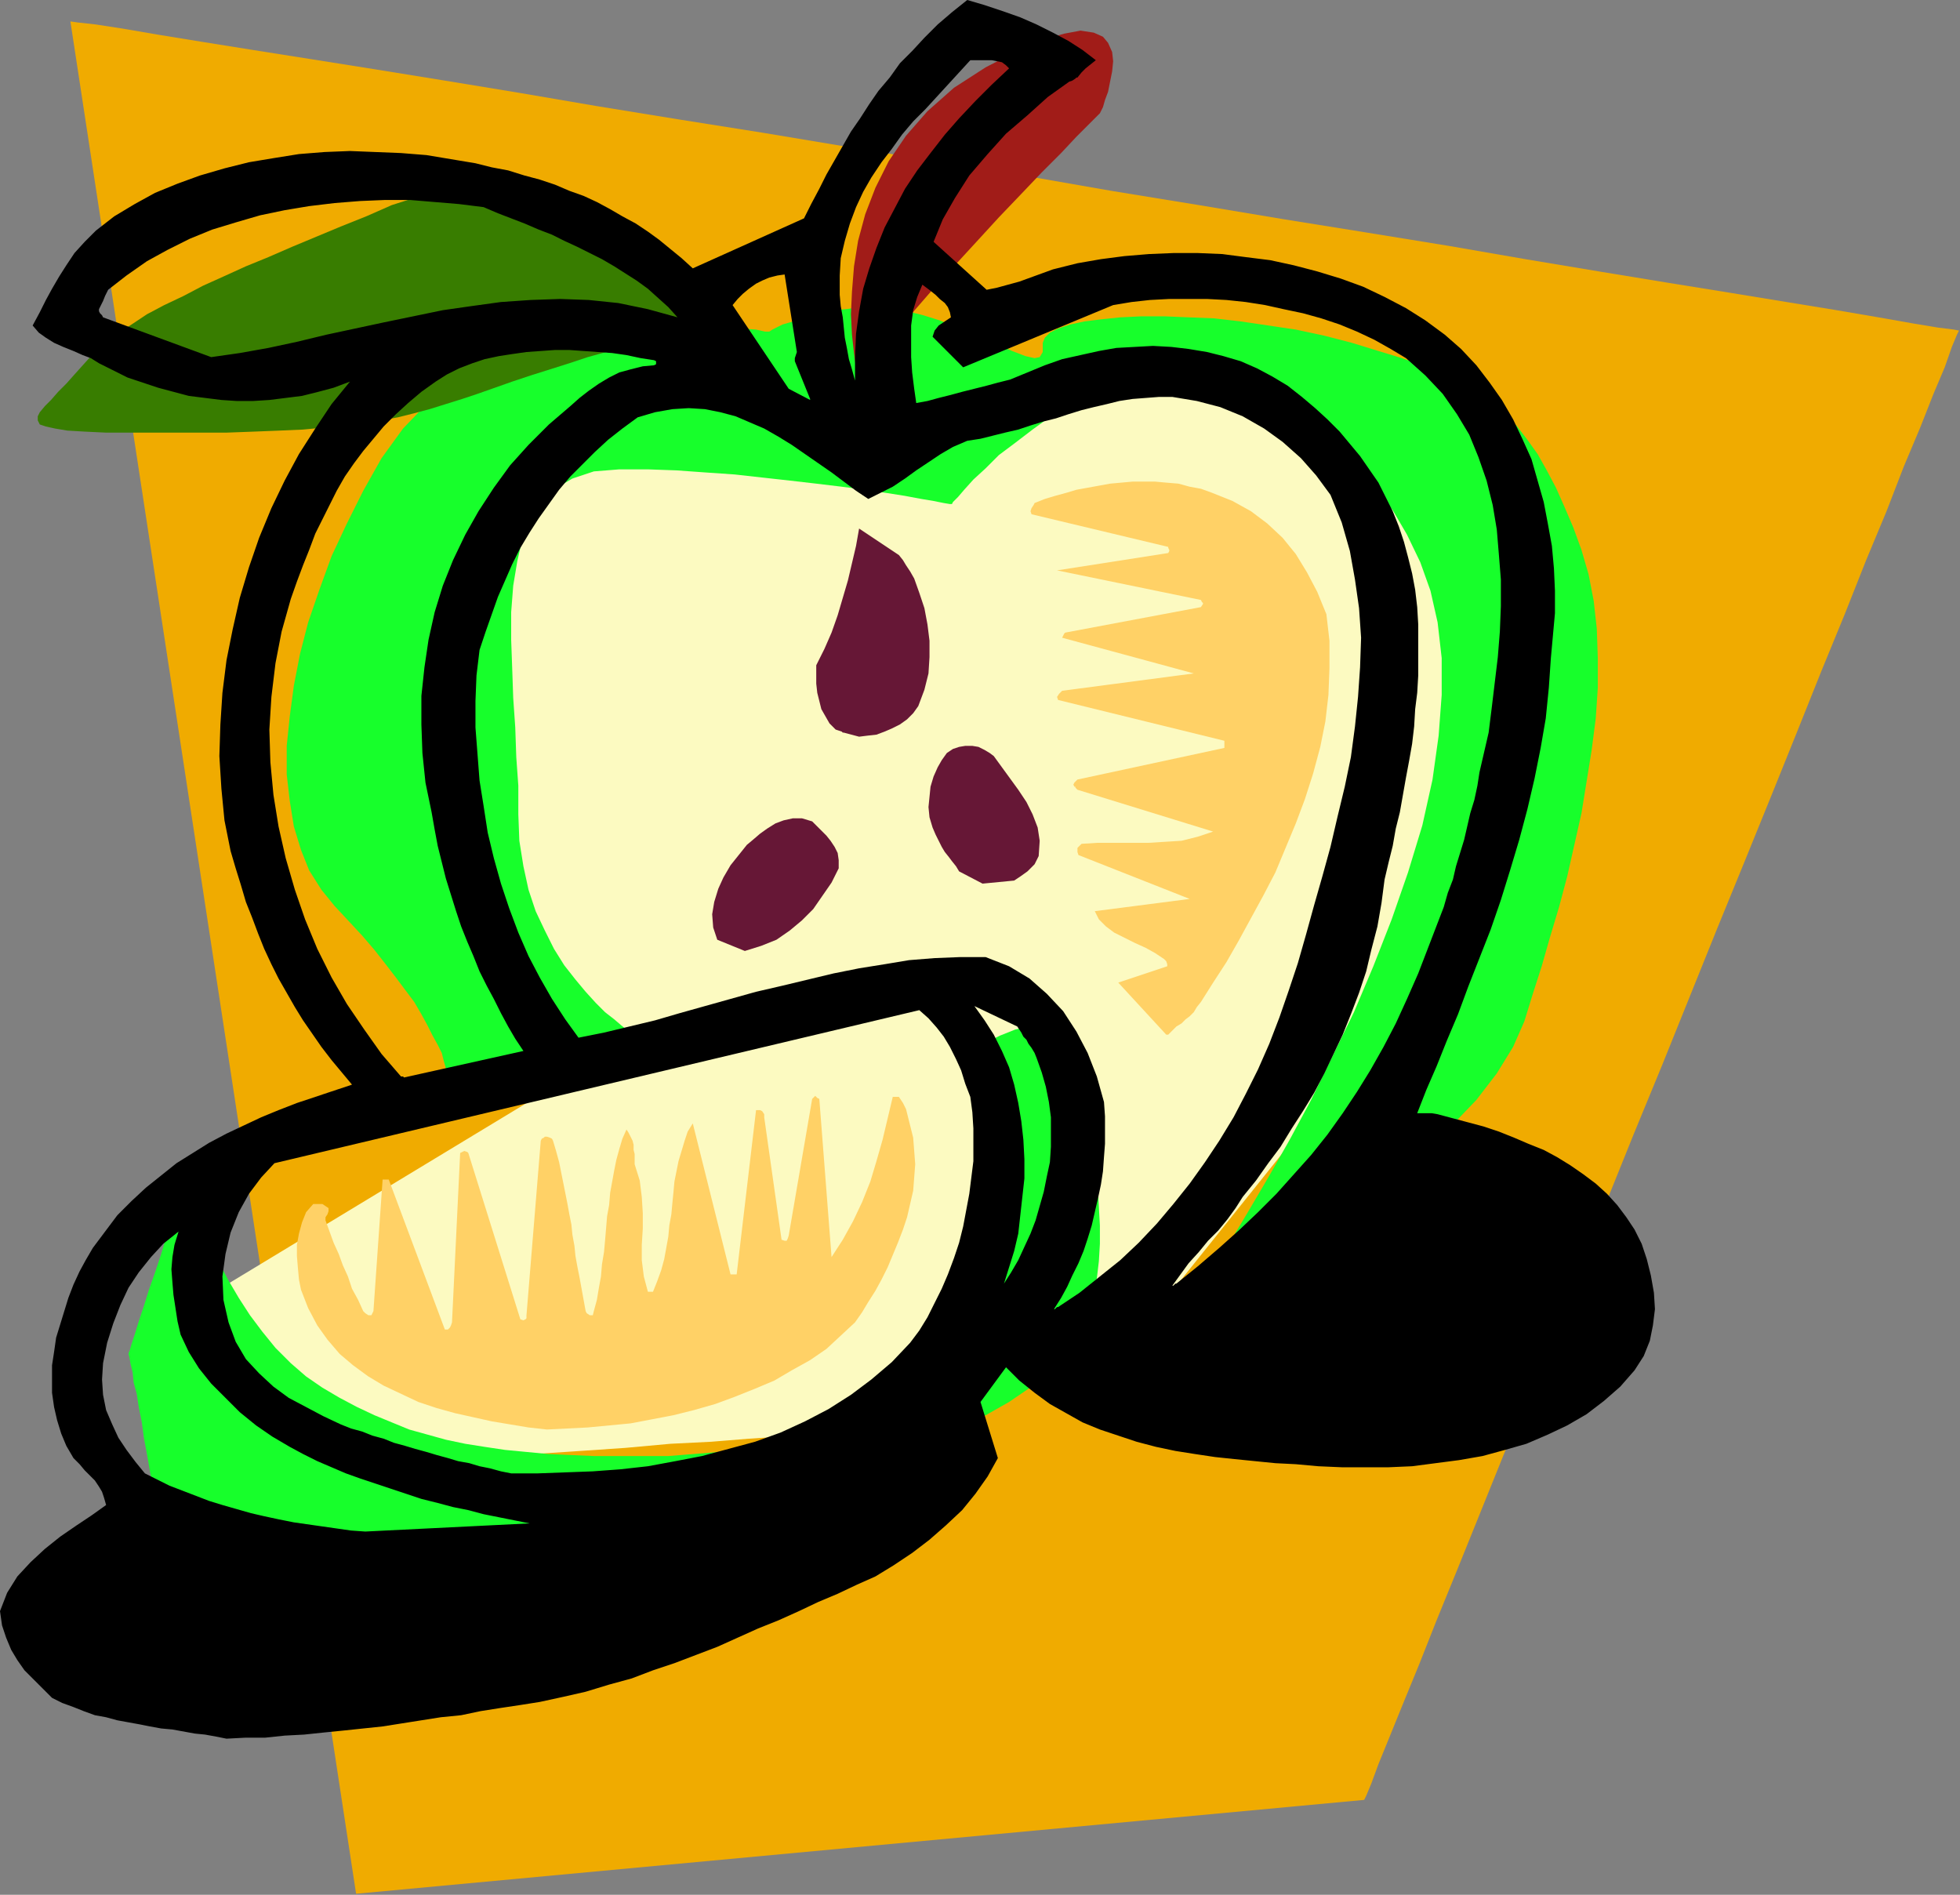 <?xml version="1.0" encoding="UTF-8" standalone="no"?>
<svg
   xmlns:dc="http://purl.org/dc/elements/1.1/"
   xmlns:cc="http://creativecommons.org/ns#"
   xmlns:rdf="http://www.w3.org/1999/02/22-rdf-syntax-ns#"
   xmlns:svg="http://www.w3.org/2000/svg"
   xmlns="http://www.w3.org/2000/svg"
   xmlns:sodipodi="http://sodipodi.sourceforge.net/DTD/sodipodi-0.dtd"
   xmlns:inkscape="http://www.inkscape.org/namespaces/inkscape"
   version="1.0"
   width="48.793mm"
   height="47.168mm"
   id="svg29"
   sodipodi:docname="FSA06975.WMF">
  <rect width="100%" height="100%" fill="#808080" stroke="none"/>
  <sodipodi:namedview
     pagecolor="#ffffff"
     bordercolor="#666666"
     borderopacity="1"
     objecttolerance="10"
     gridtolerance="10"
     guidetolerance="10"
     inkscape:pageopacity="0"
     inkscape:pageshadow="2"
     inkscape:window-width="640"
     inkscape:window-height="480"
     id="namedview31" />
  <defs
     id="defs3">
    <pattern
       id="WMFhbasepattern"
       patternUnits="userSpaceOnUse"
       width="6"
       height="6"
       x="0"
       y="0" />
  </defs>
  <path
     style="fill:#f0ab00;fill-rule:evenodd;fill-opacity:1;stroke:none;"
     d="  M 6.624,2.016   L 33.504,178.176   L 128.352,169.344   L 128.544,168.96   L 129.024,167.808   L 129.696,165.984   L 130.752,163.392   L 132,160.32   L 133.536,156.576   L 135.168,152.448   L 137.088,147.744   L 139.104,142.752   L 141.312,137.28   L 143.616,131.616   L 146.016,125.664   L 148.512,119.52   L 151.104,113.184   L 153.696,106.752   L 156.384,100.224   L 158.976,93.792   L 161.568,87.36   L 164.16,81.024   L 166.656,74.88   L 169.056,68.928   L 171.36,63.168   L 173.568,57.792   L 175.584,52.704   L 177.504,48.096   L 179.136,43.872   L 180.672,40.224   L 181.92,37.056   L 182.976,34.56   L 183.648,32.64   L 184.128,31.488   L 184.32,31.104   L 183.84,31.008   L 182.304,30.816   L 180,30.432   L 176.736,29.856   L 172.8,29.184   L 168.096,28.416   L 162.816,27.552   L 156.864,26.592   L 150.432,25.536   L 143.52,24.384   L 136.32,23.136   L 128.64,21.888   L 120.864,20.64   L 112.8,19.296   L 104.544,17.952   L 96.288,16.512   L 88.032,15.168   L 79.776,13.824   L 71.712,12.48   L 63.84,11.232   L 56.16,9.984   L 48.864,8.736   L 41.856,7.584   L 35.328,6.528   L 29.28,5.568   L 23.808,4.704   L 19.008,3.936   L 14.88,3.264   L 11.52,2.688   L 9.024,2.304   L 7.296,2.112   L 6.624,2.016  z "
     id="path5" />
  <path
     style="fill:#fcfac1;fill-rule:evenodd;fill-opacity:1;stroke:none;"
     d="  M 55.104,100.416   L 54.816,99.936   L 54.048,98.4   L 52.896,96.192   L 51.456,93.12   L 49.824,89.568   L 48.096,85.536   L 46.464,81.12   L 45.024,76.416   L 43.776,71.712   L 42.912,66.912   L 42.624,62.304   L 42.816,57.888   L 43.776,53.952   L 45.504,50.4   L 48.192,47.424   L 51.936,45.216   L 56.064,43.584   L 60,42.24   L 63.744,41.088   L 67.296,40.32   L 70.656,39.648   L 73.728,39.264   L 76.608,38.976   L 79.2,38.88   L 81.504,38.88   L 83.616,38.976   L 85.344,39.168   L 86.88,39.36   L 88.032,39.552   L 88.896,39.648   L 89.376,39.84   L 89.568,39.84   L 89.952,39.744   L 91.104,39.36   L 93.024,38.88   L 95.328,38.304   L 98.208,37.632   L 101.472,36.96   L 104.928,36.384   L 108.576,35.808   L 112.224,35.328   L 115.872,35.04   L 119.424,35.04   L 122.688,35.232   L 125.664,35.808   L 128.16,36.768   L 130.176,38.016   L 131.52,39.84   L 132.48,41.952   L 133.44,44.16   L 134.304,46.368   L 135.168,48.672   L 135.936,50.88   L 136.608,53.184   L 137.28,55.392   L 137.856,57.408   L 138.336,59.424   L 138.816,61.248   L 139.2,62.784   L 139.584,64.224   L 139.776,65.376   L 139.968,66.24   L 140.16,66.72   L 140.16,66.912   L 131.52,94.944   L 105.696,127.2   L 105.408,127.296   L 104.448,127.584   L 103.104,127.968   L 101.28,128.448   L 99.168,129.024   L 96.864,129.696   L 94.272,130.368   L 91.68,131.04   L 89.088,131.808   L 86.496,132.48   L 84.192,133.056   L 82.08,133.632   L 80.256,134.112   L 78.912,134.496   L 77.952,134.688   L 77.664,134.784   L 77.184,134.88   L 75.648,134.976   L 73.44,135.168   L 70.464,135.36   L 66.912,135.648   L 63.072,135.84   L 58.848,136.224   L 54.624,136.512   L 50.304,136.8   L 46.08,137.088   L 42.24,137.376   L 38.784,137.568   L 35.808,137.76   L 33.504,137.952   L 32.064,138.048   L 31.584,138.048   L 31.392,137.856   L 31.008,137.376   L 30.432,136.608   L 29.664,135.552   L 28.8,134.304   L 27.744,132.96   L 26.688,131.52   L 25.536,129.984   L 24.48,128.544   L 23.328,127.008   L 22.368,125.664   L 21.408,124.416   L 20.64,123.456   L 20.064,122.592   L 19.68,122.112   L 19.584,121.92   L 55.104,100.416  z "
     id="path7" />
  <path
     style="fill:#17ff2b;fill-rule:evenodd;fill-opacity:1;stroke:none;"
     d="  M 17.376,111.168   L 17.472,111.36   L 17.568,111.744   L 17.856,112.512   L 18.24,113.472   L 18.624,114.624   L 19.2,115.872   L 19.872,117.312   L 20.64,118.848   L 21.504,120.48   L 22.464,122.112   L 23.52,123.744   L 24.672,125.28   L 25.92,126.816   L 27.36,128.256   L 28.8,129.504   L 30.336,130.56   L 31.968,131.52   L 33.6,132.384   L 35.232,133.152   L 36.864,133.824   L 38.496,134.496   L 40.224,134.976   L 41.952,135.456   L 43.776,135.84   L 45.6,136.128   L 47.52,136.416   L 49.536,136.608   L 51.552,136.8   L 53.664,136.896   L 55.872,136.992   L 58.08,136.992   L 60.48,136.992   L 62.88,136.992   L 65.28,136.8   L 67.68,136.608   L 69.984,136.224   L 72.288,135.84   L 74.496,135.264   L 76.608,134.688   L 78.624,133.92   L 80.544,133.152   L 82.368,132.288   L 84,131.232   L 85.536,130.176   L 86.784,129.024   L 87.936,127.776   L 88.896,126.528   L 89.568,125.088   L 90.144,123.552   L 90.624,121.824   L 91.008,119.808   L 91.392,117.696   L 91.68,115.488   L 91.968,113.28   L 92.16,111.072   L 92.352,108.864   L 92.448,106.752   L 92.544,104.736   L 92.64,102.912   L 92.64,101.376   L 92.736,100.032   L 92.736,99.072   L 92.736,98.4   L 92.736,98.208   L 93.12,97.92   L 94.08,97.44   L 95.52,96.864   L 97.152,96.48   L 98.88,96.768   L 100.512,97.824   L 101.76,100.032   L 102.432,103.68   L 102.624,105.792   L 102.816,107.904   L 103.104,109.824   L 103.296,111.744   L 103.392,113.568   L 103.488,115.296   L 103.488,117.024   L 103.392,118.656   L 103.2,120.288   L 102.816,121.824   L 102.336,123.264   L 101.664,124.8   L 100.896,126.24   L 99.84,127.68   L 98.592,129.024   L 97.056,130.464   L 94.944,131.904   L 92.064,133.536   L 88.512,135.168   L 84.288,136.8   L 79.776,138.432   L 74.88,140.064   L 69.792,141.6   L 64.704,143.136   L 59.712,144.576   L 55.008,145.824   L 50.592,146.976   L 46.752,148.032   L 43.488,148.8   L 40.992,149.472   L 39.456,149.856   L 38.88,149.952   L 38.592,150.048   L 37.92,150.24   L 36.768,150.432   L 35.328,150.72   L 33.696,151.008   L 31.776,151.296   L 29.664,151.488   L 27.552,151.584   L 25.44,151.68   L 23.328,151.584   L 21.312,151.296   L 19.584,150.912   L 18.048,150.24   L 16.8,149.376   L 15.936,148.128   L 15.456,146.688   L 15.168,145.056   L 14.976,143.424   L 14.688,141.696   L 14.4,140.064   L 14.112,138.432   L 13.824,136.8   L 13.536,135.264   L 13.344,133.824   L 13.056,132.384   L 12.864,131.136   L 12.576,130.08   L 12.48,129.12   L 12.288,128.352   L 12.192,127.776   L 12.096,127.392   L 12.096,127.296   L 12.192,127.104   L 12.384,126.432   L 12.672,125.568   L 13.056,124.32   L 13.536,122.88   L 14.016,121.344   L 14.592,119.712   L 15.168,117.984   L 15.648,116.352   L 16.128,114.816   L 16.608,113.472   L 16.992,112.32   L 17.28,111.456   L 17.472,110.88   L 17.472,110.784   L 17.376,111.168  z "
     id="path9" />
  <path
     style="fill:#17ff2b;fill-rule:evenodd;fill-opacity:1;stroke:none;"
     d="  M 42.144,101.472   L 59.424,97.152   L 59.328,97.056   L 58.944,96.864   L 58.464,96.48   L 57.792,95.904   L 56.928,95.232   L 56.064,94.368   L 55.104,93.312   L 54.144,92.16   L 53.088,90.816   L 52.128,89.28   L 51.264,87.552   L 50.4,85.728   L 49.728,83.712   L 49.248,81.504   L 48.864,79.104   L 48.768,76.608   L 48.768,73.92   L 48.576,71.232   L 48.48,68.448   L 48.288,65.664   L 48.192,62.88   L 48.096,60.192   L 48.096,57.6   L 48.288,55.104   L 48.672,52.8   L 49.152,50.688   L 49.92,48.864   L 50.88,47.232   L 52.224,45.984   L 53.856,45.024   L 55.872,44.352   L 58.272,44.16   L 60.96,44.16   L 63.648,44.256   L 66.336,44.448   L 69.12,44.64   L 71.712,44.928   L 74.304,45.216   L 76.8,45.504   L 79.2,45.792   L 81.408,46.08   L 83.328,46.368   L 85.152,46.656   L 86.688,46.944   L 87.84,47.136   L 88.8,47.328   L 89.376,47.424   L 89.568,47.424   L 89.664,47.232   L 90.144,46.752   L 90.72,46.08   L 91.584,45.12   L 92.736,44.064   L 93.984,42.816   L 95.52,41.664   L 97.152,40.416   L 98.88,39.168   L 100.8,38.112   L 102.912,37.152   L 105.024,36.48   L 107.232,36   L 109.536,35.808   L 111.936,36   L 114.336,36.576   L 116.736,37.44   L 119.04,38.496   L 121.344,39.648   L 123.552,40.896   L 125.664,42.432   L 127.584,44.064   L 129.408,45.984   L 131.04,48   L 132.384,50.304   L 133.632,52.896   L 134.592,55.584   L 135.264,58.56   L 135.648,61.92   L 135.648,65.376   L 135.36,69.216   L 134.784,73.344   L 133.824,77.664   L 132.48,82.08   L 130.944,86.496   L 129.216,90.912   L 127.392,95.232   L 125.376,99.36   L 123.36,103.488   L 121.344,107.232   L 119.328,110.784   L 117.408,114.048   L 115.68,116.928   L 114.144,119.328   L 112.896,121.344   L 111.936,122.784   L 111.264,123.744   L 111.072,124.032   L 111.36,123.84   L 112.32,123.36   L 113.664,122.592   L 115.488,121.536   L 117.696,120.192   L 120.192,118.656   L 122.88,116.832   L 125.664,114.912   L 128.544,112.8   L 131.328,110.592   L 134.016,108.288   L 136.608,105.888   L 138.912,103.488   L 140.832,100.992   L 142.368,98.496   L 143.424,96.096   L 144.192,93.6   L 145.056,90.912   L 145.824,88.224   L 146.688,85.344   L 147.456,82.464   L 148.128,79.488   L 148.8,76.512   L 149.28,73.536   L 149.76,70.56   L 150.144,67.584   L 150.336,64.704   L 150.336,61.92   L 150.24,59.136   L 149.952,56.544   L 149.472,54.048   L 148.8,51.744   L 148.032,49.632   L 147.168,47.616   L 146.4,45.888   L 145.536,44.256   L 144.672,42.72   L 143.712,41.376   L 142.752,40.128   L 141.6,38.976   L 140.352,37.92   L 139.008,36.96   L 137.472,36.096   L 135.84,35.232   L 134.016,34.464   L 131.904,33.696   L 129.696,33.024   L 127.2,32.256   L 124.608,31.584   L 121.92,31.008   L 119.328,30.624   L 116.736,30.24   L 114.24,29.952   L 111.84,29.856   L 109.536,29.76   L 107.424,29.76   L 105.408,29.856   L 103.584,30.048   L 102.048,30.24   L 100.704,30.528   L 99.552,30.912   L 98.784,31.296   L 98.304,31.776   L 98.112,32.256   L 98.112,33.12   L 97.824,33.6   L 97.344,33.696   L 96.48,33.504   L 95.232,33.024   L 93.504,32.256   L 91.296,31.296   L 88.416,30.144   L 86.88,29.664   L 85.344,29.28   L 83.808,28.992   L 82.368,28.896   L 80.928,28.896   L 79.584,29.088   L 78.336,29.184   L 77.184,29.472   L 76.128,29.76   L 75.168,30.048   L 74.304,30.336   L 73.632,30.528   L 73.056,30.816   L 72.672,31.008   L 72.384,31.2   L 72.288,31.2   L 72,31.2   L 71.136,31.008   L 69.792,30.912   L 67.968,30.816   L 65.76,30.72   L 63.264,30.72   L 60.576,30.816   L 57.696,31.104   L 54.72,31.488   L 51.648,32.16   L 48.576,33.12   L 45.6,34.368   L 42.816,36   L 40.224,37.92   L 37.92,40.32   L 35.904,43.104   L 34.176,46.176   L 32.64,49.248   L 31.2,52.32   L 30.048,55.488   L 28.992,58.56   L 28.224,61.536   L 27.648,64.512   L 27.264,67.392   L 26.976,70.176   L 26.976,72.864   L 27.264,75.36   L 27.648,77.76   L 28.32,79.968   L 29.088,81.888   L 30.24,83.712   L 31.488,85.248   L 32.832,86.688   L 34.08,88.032   L 35.232,89.376   L 36.288,90.72   L 37.248,91.968   L 38.112,93.12   L 38.976,94.272   L 39.648,95.424   L 40.224,96.48   L 40.704,97.44   L 41.184,98.304   L 41.568,99.072   L 41.76,99.84   L 41.952,100.512   L 42.144,100.992   L 42.144,101.472  z "
     id="path11" />
  <path
     style="fill:#387d00;fill-rule:evenodd;fill-opacity:1;stroke:none;"
     d="  M 65.856,30.144   L 65.664,29.952   L 65.184,29.472   L 64.32,28.704   L 63.168,27.648   L 61.728,26.496   L 60.096,25.248   L 58.176,24   L 56.16,22.656   L 53.952,21.408   L 51.648,20.352   L 49.248,19.392   L 46.848,18.72   L 44.352,18.24   L 41.76,18.144   L 39.264,18.528   L 36.864,19.296   L 34.464,20.352   L 32.064,21.312   L 29.76,22.272   L 27.456,23.232   L 25.248,24.192   L 23.136,25.056   L 21.024,26.016   L 19.104,26.88   L 17.28,27.84   L 15.456,28.704   L 13.824,29.568   L 12.384,30.528   L 11.04,31.392   L 9.792,32.352   L 8.736,33.312   L 7.872,34.272   L 7.008,35.232   L 6.24,36.096   L 5.472,36.864   L 4.8,37.632   L 4.224,38.208   L 3.744,38.784   L 3.552,39.168   L 3.552,39.552   L 3.744,39.936   L 4.32,40.128   L 5.184,40.32   L 6.336,40.512   L 7.968,40.608   L 9.984,40.704   L 12.48,40.704   L 15.456,40.704   L 18.528,40.704   L 21.312,40.704   L 23.904,40.608   L 26.304,40.512   L 28.512,40.416   L 30.528,40.224   L 32.448,40.032   L 34.176,39.84   L 35.808,39.552   L 37.44,39.264   L 38.976,38.88   L 40.416,38.496   L 41.952,38.016   L 43.488,37.536   L 44.928,37.056   L 46.56,36.48   L 48.192,35.904   L 49.92,35.328   L 51.744,34.752   L 53.568,34.176   L 55.296,33.6   L 57.024,33.12   L 58.752,32.544   L 60.288,32.16   L 61.728,31.68   L 62.976,31.296   L 64.128,31.008   L 64.992,30.72   L 65.664,30.432   L 66.048,30.24   L 66.144,30.144   L 65.856,30.144  z "
     id="path13" />
  <path
     style="fill:#a11c18;fill-rule:evenodd;fill-opacity:1;stroke:none;"
     d="  M 80.928,36.576   L 80.832,36.384   L 80.736,35.712   L 80.544,34.656   L 80.352,33.216   L 80.16,31.488   L 80.064,29.568   L 80.16,27.456   L 80.352,25.056   L 80.736,22.656   L 81.408,20.16   L 82.368,17.664   L 83.616,15.168   L 85.248,12.768   L 87.264,10.464   L 89.76,8.256   L 92.736,6.336   L 95.712,4.8   L 98.112,3.744   L 100.128,3.168   L 101.664,2.88   L 102.912,3.072   L 103.776,3.456   L 104.256,4.032   L 104.64,4.896   L 104.736,5.76   L 104.64,6.72   L 104.448,7.68   L 104.256,8.64   L 103.968,9.408   L 103.776,10.08   L 103.584,10.464   L 103.488,10.656   L 103.2,10.944   L 102.432,11.712   L 101.28,12.864   L 99.84,14.4   L 98.016,16.224   L 96.096,18.24   L 93.984,20.448   L 91.872,22.752   L 89.664,25.152   L 87.648,27.36   L 85.728,29.568   L 84.096,31.584   L 82.656,33.408   L 81.6,34.848   L 81.024,35.904   L 80.928,36.576  z "
     id="path15" />
  <path
     style="fill:#000000;fill-rule:evenodd;fill-opacity:1;stroke:none;"
     d="  M 21.312,163.584   L 23.136,163.488   L 24.96,163.488   L 26.784,163.296   L 28.608,163.2   L 30.432,163.008   L 32.352,162.816   L 34.176,162.624   L 36,162.432   L 37.824,162.144   L 39.648,161.856   L 41.472,161.568   L 43.392,161.376   L 45.216,160.992   L 47.04,160.704   L 48.96,160.416   L 50.784,160.128   L 52.992,159.648   L 55.104,159.168   L 57.312,158.496   L 59.424,157.92   L 61.44,157.152   L 63.456,156.48   L 65.472,155.712   L 67.488,154.944   L 69.408,154.08   L 71.328,153.216   L 73.248,152.448   L 75.168,151.584   L 76.992,150.72   L 78.816,149.952   L 80.64,149.088   L 82.368,148.32   L 84.096,147.264   L 85.824,146.112   L 87.456,144.864   L 88.992,143.52   L 90.528,142.08   L 91.776,140.544   L 92.928,138.912   L 93.888,137.184   L 92.256,131.904   L 94.656,128.64   L 95.904,129.888   L 97.344,131.04   L 98.784,132.096   L 100.32,132.96   L 101.856,133.824   L 103.488,134.496   L 105.216,135.072   L 106.944,135.648   L 108.768,136.128   L 110.592,136.512   L 112.416,136.8   L 114.336,137.088   L 116.16,137.28   L 118.08,137.472   L 120,137.664   L 121.92,137.76   L 124.032,137.952   L 126.24,138.048   L 128.448,138.048   L 130.656,138.048   L 132.864,137.952   L 135.072,137.664   L 137.28,137.376   L 139.488,136.992   L 141.6,136.416   L 143.616,135.84   L 145.632,134.976   L 147.456,134.112   L 149.28,133.056   L 150.912,131.808   L 152.448,130.464   L 153.792,128.928   L 154.656,127.584   L 155.232,126.144   L 155.52,124.704   L 155.712,123.168   L 155.616,121.632   L 155.328,120   L 154.944,118.464   L 154.464,117.024   L 153.792,115.68   L 153.024,114.528   L 152.16,113.376   L 151.2,112.32   L 150.144,111.36   L 148.992,110.496   L 147.744,109.632   L 146.496,108.864   L 145.248,108.192   L 143.808,107.616   L 142.464,107.04   L 141.024,106.464   L 139.584,105.984   L 138.144,105.6   L 136.704,105.216   L 135.264,104.832   L 134.688,104.736   L 134.208,104.736   L 133.824,104.736   L 133.344,104.736   L 134.208,102.528   L 135.168,100.32   L 136.128,97.92   L 137.184,95.424   L 138.144,92.832   L 139.2,90.144   L 140.256,87.456   L 141.216,84.672   L 142.08,81.888   L 142.944,79.008   L 143.712,76.128   L 144.384,73.248   L 144.96,70.368   L 145.44,67.584   L 145.728,64.704   L 145.92,61.92   L 146.112,59.808   L 146.304,57.696   L 146.304,55.584   L 146.208,53.472   L 146.016,51.36   L 145.632,49.248   L 145.248,47.232   L 144.672,45.216   L 144.096,43.2   L 143.232,41.28   L 142.368,39.456   L 141.312,37.632   L 140.16,36   L 138.912,34.368   L 137.472,32.832   L 135.936,31.488   L 134.112,30.144   L 132.288,28.992   L 130.272,27.936   L 128.256,26.976   L 126.144,26.208   L 123.936,25.536   L 121.728,24.96   L 119.52,24.48   L 117.216,24.192   L 115.008,23.904   L 112.704,23.808   L 110.4,23.808   L 108.096,23.904   L 105.792,24.096   L 103.584,24.384   L 101.376,24.768   L 100.224,25.056   L 99.072,25.344   L 98.016,25.728   L 96.96,26.112   L 95.904,26.496   L 94.848,26.784   L 93.792,27.072   L 92.832,27.264   L 87.84,22.752   L 88.704,20.64   L 89.856,18.624   L 91.2,16.512   L 92.928,14.496   L 94.656,12.576   L 96.672,10.848   L 98.592,9.12   L 100.608,7.68   L 100.896,7.584   L 101.184,7.392   L 101.28,7.296   L 101.376,7.296   L 101.76,6.816   L 102.144,6.432   L 102.624,6.048   L 103.104,5.664   L 101.856,4.704   L 100.512,3.84   L 99.072,3.072   L 97.536,2.304   L 96,1.632   L 94.368,1.056   L 92.64,0.48   L 91.008,0   L 89.568,1.152   L 88.224,2.304   L 86.976,3.552   L 85.824,4.8   L 84.672,5.952   L 83.712,7.296   L 82.656,8.544   L 81.792,9.792   L 80.928,11.136   L 80.064,12.384   L 79.296,13.728   L 78.528,15.072   L 77.76,16.416   L 77.088,17.76   L 76.32,19.2   L 75.648,20.544   L 65.184,25.248   L 64.128,24.288   L 63.072,23.424   L 62.016,22.56   L 60.96,21.792   L 59.808,21.024   L 58.56,20.352   L 57.408,19.68   L 56.16,19.008   L 54.912,18.432   L 53.568,17.952   L 52.224,17.376   L 50.784,16.896   L 49.344,16.512   L 47.808,16.032   L 46.272,15.744   L 44.736,15.36   L 42.432,14.976   L 40.128,14.592   L 37.728,14.4   L 35.328,14.304   L 32.928,14.208   L 30.528,14.304   L 28.128,14.496   L 25.728,14.88   L 23.424,15.264   L 21.12,15.84   L 18.816,16.512   L 16.704,17.28   L 14.592,18.144   L 12.672,19.2   L 10.752,20.352   L 9.024,21.696   L 7.968,22.752   L 7.008,23.808   L 6.24,24.96   L 5.568,26.016   L 4.896,27.168   L 4.32,28.224   L 3.744,29.376   L 3.072,30.624   L 3.648,31.296   L 4.32,31.776   L 5.088,32.256   L 5.952,32.64   L 6.912,33.024   L 7.776,33.408   L 8.544,33.696   L 9.312,34.176   L 10.656,34.848   L 12,35.52   L 13.44,36   L 14.88,36.48   L 16.32,36.864   L 17.76,37.248   L 19.296,37.44   L 20.832,37.632   L 22.272,37.728   L 23.808,37.728   L 25.344,37.632   L 26.88,37.44   L 28.416,37.248   L 29.952,36.864   L 31.392,36.48   L 32.928,35.904   L 31.2,38.016   L 29.664,40.32   L 28.128,42.72   L 26.784,45.216   L 25.536,47.808   L 24.384,50.592   L 23.424,53.376   L 22.56,56.256   L 21.888,59.232   L 21.312,62.112   L 20.928,65.184   L 20.736,68.16   L 20.64,71.136   L 20.832,74.208   L 21.12,77.184   L 21.696,80.064   L 22.176,81.696   L 22.656,83.232   L 23.136,84.864   L 23.712,86.304   L 24.288,87.84   L 24.864,89.28   L 25.536,90.72   L 26.208,92.064   L 26.976,93.408   L 27.744,94.752   L 28.512,96   L 29.376,97.248   L 30.24,98.496   L 31.2,99.744   L 32.16,100.896   L 33.12,102.048   L 31.392,102.624   L 29.664,103.2   L 27.936,103.776   L 26.208,104.448   L 24.576,105.12   L 22.944,105.888   L 21.312,106.656   L 19.68,107.52   L 18.144,108.48   L 16.608,109.44   L 15.168,110.592   L 13.728,111.744   L 12.384,112.992   L 11.04,114.336   L 9.888,115.872   L 8.736,117.408   L 8.064,118.56   L 7.488,119.616   L 6.912,120.864   L 6.432,122.112   L 6.048,123.36   L 5.664,124.608   L 5.28,125.856   L 5.088,127.2   L 4.896,128.448   L 4.896,129.792   L 4.896,131.04   L 5.088,132.384   L 5.376,133.632   L 5.76,134.88   L 6.24,136.032   L 6.912,137.184   L 7.488,137.76   L 7.968,138.336   L 8.448,138.816   L 8.928,139.296   L 9.312,139.872   L 9.6,140.352   L 9.792,140.928   L 9.984,141.6   L 8.64,142.56   L 7.2,143.52   L 5.664,144.576   L 4.224,145.728   L 2.88,146.976   L 1.632,148.32   L 0.672,149.856   L 0,151.584   L 0.192,152.928   L 0.576,154.08   L 1.056,155.232   L 1.632,156.192   L 2.304,157.152   L 3.168,158.016   L 4.032,158.88   L 4.896,159.744   L 5.856,160.224   L 6.912,160.608   L 7.872,160.992   L 8.928,161.376   L 9.984,161.568   L 11.04,161.856   L 12.096,162.048   L 13.152,162.24   L 14.112,162.432   L 15.168,162.624   L 16.224,162.72   L 17.28,162.912   L 18.336,163.104   L 19.296,163.2   L 20.352,163.392   L 21.312,163.584  z    M 34.368,144.096   L 49.824,143.328   L 48.384,143.04   L 46.944,142.752   L 45.504,142.464   L 44.064,142.08   L 42.624,141.792   L 41.184,141.408   L 39.648,141.024   L 38.208,140.544   L 36.768,140.064   L 35.328,139.584   L 33.888,139.104   L 32.544,138.624   L 31.2,138.048   L 29.856,137.472   L 28.512,136.8   L 27.264,136.128   L 25.632,135.168   L 24.096,134.112   L 22.56,132.864   L 21.216,131.52   L 19.872,130.176   L 18.72,128.736   L 17.76,127.2   L 16.992,125.568   L 16.704,124.32   L 16.512,123.072   L 16.32,121.824   L 16.224,120.672   L 16.128,119.424   L 16.224,118.272   L 16.416,117.12   L 16.8,115.872   L 15.36,117.024   L 14.208,118.272   L 13.056,119.712   L 12.096,121.152   L 11.328,122.784   L 10.656,124.512   L 10.08,126.336   L 9.696,128.256   L 9.6,129.792   L 9.696,131.232   L 9.984,132.672   L 10.56,134.016   L 11.136,135.264   L 11.904,136.416   L 12.768,137.568   L 13.632,138.624   L 14.784,139.2   L 15.936,139.776   L 17.184,140.256   L 18.432,140.736   L 19.68,141.216   L 20.928,141.6   L 22.272,141.984   L 23.616,142.368   L 24.864,142.656   L 26.208,142.944   L 27.648,143.232   L 28.992,143.424   L 30.336,143.616   L 31.68,143.808   L 33.024,144   L 34.368,144.096  z    M 48.096,138.624   L 50.592,138.624   L 53.184,138.528   L 55.776,138.432   L 58.368,138.24   L 60.96,137.952   L 63.552,137.472   L 66.048,136.992   L 68.544,136.32   L 71.04,135.648   L 73.44,134.784   L 75.744,133.728   L 77.952,132.576   L 80.064,131.232   L 81.984,129.792   L 83.904,128.16   L 85.632,126.336   L 86.496,125.184   L 87.264,123.936   L 87.936,122.592   L 88.608,121.248   L 89.184,119.904   L 89.76,118.368   L 90.24,116.928   L 90.624,115.392   L 90.912,113.856   L 91.2,112.32   L 91.392,110.784   L 91.584,109.248   L 91.584,107.712   L 91.584,106.176   L 91.488,104.64   L 91.296,103.2   L 90.816,101.952   L 90.432,100.704   L 89.952,99.648   L 89.376,98.496   L 88.8,97.536   L 88.128,96.672   L 87.36,95.808   L 86.496,95.04   L 25.824,109.44   L 24.576,110.784   L 23.424,112.32   L 22.464,114.048   L 21.696,115.968   L 21.216,117.984   L 20.928,120.096   L 21.024,122.304   L 21.504,124.416   L 22.176,126.24   L 23.136,127.872   L 24.384,129.216   L 25.728,130.464   L 27.168,131.52   L 28.8,132.384   L 30.432,133.248   L 32.064,134.016   L 33.024,134.4   L 34.08,134.688   L 35.04,135.072   L 36.096,135.36   L 37.056,135.744   L 38.112,136.032   L 39.072,136.32   L 40.128,136.608   L 41.088,136.896   L 42.144,137.184   L 43.104,137.472   L 44.16,137.664   L 45.12,137.952   L 46.08,138.144   L 47.136,138.432   L 48.096,138.624  z    M 99.552,122.976   L 101.568,121.632   L 103.488,120.096   L 105.408,118.56   L 107.136,116.928   L 108.864,115.104   L 110.4,113.28   L 111.936,111.36   L 113.376,109.344   L 114.72,107.328   L 116.064,105.12   L 117.216,102.912   L 118.368,100.608   L 119.424,98.208   L 120.384,95.712   L 121.248,93.216   L 122.112,90.624   L 122.88,87.936   L 123.648,85.152   L 124.416,82.464   L 125.184,79.68   L 125.856,76.8   L 126.528,74.016   L 127.104,71.232   L 127.488,68.352   L 127.776,65.568   L 127.968,62.784   L 128.064,60   L 127.872,57.216   L 127.488,54.528   L 127.008,51.84   L 126.24,49.152   L 125.184,46.56   L 123.84,44.736   L 122.4,43.104   L 120.672,41.568   L 118.944,40.32   L 116.928,39.168   L 114.816,38.304   L 112.608,37.728   L 110.304,37.344   L 109.056,37.344   L 107.808,37.44   L 106.56,37.536   L 105.312,37.728   L 104.16,38.016   L 102.912,38.304   L 101.76,38.592   L 100.512,38.976   L 99.36,39.36   L 98.208,39.648   L 96.96,40.032   L 95.808,40.416   L 94.56,40.704   L 93.408,40.992   L 92.256,41.28   L 91.008,41.472   L 89.664,42.048   L 88.512,42.72   L 87.36,43.488   L 86.208,44.256   L 85.152,45.024   L 84,45.792   L 82.848,46.368   L 81.696,46.944   L 80.544,46.176   L 79.392,45.312   L 78.24,44.448   L 76.992,43.584   L 75.744,42.72   L 74.496,41.856   L 73.248,41.088   L 71.904,40.32   L 70.56,39.744   L 69.216,39.168   L 67.776,38.784   L 66.336,38.496   L 64.8,38.4   L 63.264,38.496   L 61.632,38.784   L 60,39.264   L 58.56,40.32   L 57.216,41.376   L 55.968,42.528   L 54.816,43.68   L 53.664,44.832   L 52.608,46.08   L 51.648,47.424   L 50.688,48.768   L 49.824,50.112   L 48.96,51.552   L 48.192,53.088   L 47.52,54.624   L 46.848,56.16   L 46.272,57.792   L 45.696,59.424   L 45.12,61.152   L 44.832,63.552   L 44.736,65.952   L 44.736,68.448   L 44.928,70.944   L 45.12,73.44   L 45.504,75.84   L 45.888,78.336   L 46.464,80.736   L 47.136,83.136   L 47.904,85.44   L 48.768,87.744   L 49.728,89.952   L 50.784,91.968   L 51.936,93.984   L 53.184,95.904   L 54.432,97.632   L 56.832,97.152   L 59.232,96.576   L 61.632,96   L 63.936,95.328   L 66.336,94.656   L 68.736,93.984   L 71.136,93.312   L 73.632,92.736   L 76.032,92.16   L 78.432,91.584   L 80.832,91.104   L 83.232,90.72   L 85.536,90.336   L 87.936,90.144   L 90.336,90.048   L 92.736,90.048   L 94.944,90.912   L 96.864,92.064   L 98.496,93.504   L 100.032,95.136   L 101.28,97.056   L 102.336,99.072   L 103.2,101.28   L 103.872,103.68   L 103.968,105.024   L 103.968,106.272   L 103.968,107.616   L 103.872,108.864   L 103.776,110.208   L 103.584,111.456   L 103.296,112.8   L 103.008,114.048   L 102.72,115.296   L 102.336,116.544   L 101.952,117.696   L 101.472,118.848   L 100.896,120   L 100.416,121.056   L 99.84,122.112   L 99.168,123.168   L 99.264,123.168   L 99.36,123.072   L 99.456,122.976   L 99.552,122.976  z    M 110.688,120.768   L 112.704,119.136   L 114.72,117.408   L 116.544,115.776   L 118.368,114.048   L 120.096,112.32   L 121.728,110.496   L 123.36,108.672   L 124.896,106.752   L 126.336,104.736   L 127.68,102.72   L 128.928,100.704   L 130.176,98.496   L 131.328,96.288   L 132.384,93.984   L 133.44,91.584   L 134.4,89.088   L 134.88,87.84   L 135.36,86.592   L 135.84,85.344   L 136.224,84   L 136.704,82.752   L 136.992,81.504   L 137.376,80.256   L 137.76,79.008   L 138.048,77.76   L 138.336,76.512   L 138.72,75.264   L 139.008,73.92   L 139.2,72.672   L 139.488,71.424   L 139.776,70.176   L 140.064,68.928   L 140.352,66.624   L 140.64,64.224   L 140.928,61.824   L 141.12,59.424   L 141.216,57.024   L 141.216,54.528   L 141.024,52.128   L 140.832,49.824   L 140.448,47.52   L 139.872,45.216   L 139.104,43.008   L 138.24,40.896   L 137.088,38.976   L 135.744,37.056   L 134.112,35.328   L 132.288,33.696   L 130.848,32.832   L 129.312,31.968   L 127.68,31.2   L 126.048,30.528   L 124.32,29.952   L 122.592,29.472   L 120.768,29.088   L 119.04,28.704   L 117.216,28.416   L 115.392,28.224   L 113.568,28.128   L 111.744,28.128   L 110.016,28.128   L 108.192,28.224   L 106.464,28.416   L 104.736,28.704   L 90.624,34.56   L 87.744,31.68   L 87.936,31.104   L 88.32,30.624   L 88.896,30.24   L 89.472,29.856   L 89.376,29.376   L 89.184,28.896   L 88.896,28.512   L 88.416,28.128   L 88.032,27.744   L 87.552,27.36   L 87.168,27.072   L 86.784,26.784   L 86.304,27.936   L 85.92,29.184   L 85.728,30.624   L 85.728,32.064   L 85.728,33.6   L 85.824,35.04   L 86.016,36.576   L 86.208,37.92   L 87.264,37.728   L 88.32,37.44   L 89.472,37.152   L 90.528,36.864   L 91.68,36.576   L 92.832,36.288   L 93.888,36   L 95.04,35.712   L 96.672,35.04   L 98.304,34.368   L 99.936,33.792   L 101.664,33.408   L 103.392,33.024   L 105.024,32.736   L 106.752,32.64   L 108.48,32.544   L 110.208,32.64   L 111.84,32.832   L 113.568,33.12   L 115.104,33.504   L 116.736,33.984   L 118.272,34.656   L 119.712,35.424   L 121.152,36.288   L 122.496,37.344   L 123.744,38.4   L 124.896,39.456   L 126.048,40.608   L 127.008,41.76   L 127.968,42.912   L 128.832,44.16   L 129.696,45.408   L 130.368,46.752   L 131.04,48.096   L 131.616,49.536   L 132.096,50.976   L 132.48,52.416   L 132.864,53.952   L 133.152,55.488   L 133.344,57.12   L 133.44,58.752   L 133.44,60.288   L 133.44,61.92   L 133.44,63.552   L 133.344,65.184   L 133.152,66.72   L 133.056,68.352   L 132.864,69.984   L 132.576,71.616   L 132.288,73.152   L 132,74.784   L 131.712,76.416   L 131.328,77.952   L 131.04,79.584   L 130.656,81.12   L 130.272,82.752   L 129.984,84.96   L 129.6,87.168   L 129.024,89.376   L 128.544,91.392   L 127.872,93.408   L 127.104,95.424   L 126.336,97.344   L 125.472,99.168   L 124.608,100.992   L 123.648,102.816   L 122.592,104.544   L 121.536,106.176   L 120.48,107.904   L 119.328,109.44   L 118.176,111.072   L 116.928,112.608   L 116.256,113.664   L 115.488,114.72   L 114.624,115.776   L 113.664,116.736   L 112.8,117.792   L 111.84,118.848   L 111.072,119.904   L 110.304,120.96   L 110.4,120.96   L 110.496,120.864   L 110.592,120.768   L 110.688,120.768  z    M 94.464,120.768   L 95.136,119.712   L 95.808,118.56   L 96.384,117.312   L 96.96,116.064   L 97.44,114.816   L 97.824,113.472   L 98.208,112.128   L 98.496,110.688   L 98.784,109.344   L 98.88,107.904   L 98.88,106.464   L 98.88,105.12   L 98.688,103.68   L 98.4,102.24   L 98.016,100.896   L 97.536,99.552   L 97.344,99.072   L 97.056,98.592   L 96.768,98.208   L 96.576,97.824   L 96.288,97.536   L 96.096,97.152   L 95.904,96.864   L 95.712,96.576   L 91.68,94.656   L 92.64,96   L 93.504,97.344   L 94.272,98.88   L 94.944,100.416   L 95.424,102.048   L 95.808,103.776   L 96.096,105.504   L 96.288,107.232   L 96.384,109.056   L 96.384,110.88   L 96.192,112.608   L 96,114.336   L 95.808,116.064   L 95.424,117.696   L 94.944,119.232   L 94.464,120.768  z    M 38.016,101.376   L 49.248,98.88   L 48.48,97.728   L 47.808,96.576   L 47.136,95.328   L 46.464,93.984   L 45.792,92.736   L 45.12,91.392   L 44.544,89.952   L 43.968,88.608   L 43.392,87.168   L 42.912,85.728   L 42.432,84.192   L 41.952,82.656   L 41.568,81.12   L 41.184,79.584   L 40.896,78.048   L 40.608,76.416   L 40.032,73.632   L 39.744,70.848   L 39.648,68.16   L 39.648,65.472   L 39.936,62.784   L 40.32,60.192   L 40.896,57.6   L 41.664,55.104   L 42.624,52.704   L 43.776,50.304   L 45.024,48.096   L 46.464,45.888   L 48,43.776   L 49.728,41.856   L 51.648,39.936   L 53.664,38.208   L 54.528,37.44   L 55.392,36.768   L 56.352,36.096   L 57.312,35.52   L 58.272,35.04   L 59.328,34.752   L 60.48,34.464   L 61.536,34.368   L 61.728,34.272   L 61.728,34.08   L 61.728,33.984   L 61.536,33.888   L 60.288,33.696   L 58.944,33.408   L 57.6,33.216   L 56.256,33.12   L 54.912,33.024   L 53.568,32.928   L 52.224,32.928   L 50.88,33.024   L 49.536,33.12   L 48.192,33.312   L 46.944,33.504   L 45.6,33.792   L 44.448,34.176   L 43.2,34.656   L 42.048,35.232   L 40.992,35.904   L 39.648,36.864   L 38.4,37.92   L 37.248,38.976   L 36.096,40.128   L 35.136,41.28   L 34.176,42.432   L 33.312,43.584   L 32.448,44.832   L 31.68,46.176   L 31.008,47.52   L 30.336,48.864   L 29.664,50.208   L 29.088,51.744   L 28.512,53.184   L 27.936,54.72   L 27.36,56.352   L 26.496,59.424   L 25.92,62.4   L 25.536,65.568   L 25.344,68.64   L 25.44,71.712   L 25.728,74.784   L 26.208,77.76   L 26.88,80.736   L 27.744,83.712   L 28.704,86.496   L 29.856,89.28   L 31.2,91.968   L 32.64,94.464   L 34.272,96.864   L 35.904,99.168   L 37.728,101.28   L 37.728,101.28   L 37.92,101.28   L 38.016,101.376   L 38.016,101.376  z    M 123.744,65.664   L 123.744,65.472   L 123.744,65.28   L 123.744,65.088   L 123.744,64.896   L 123.744,64.992   L 123.744,65.184   L 123.744,65.472   L 123.744,65.664  z    M 76.224,37.536   L 74.784,33.984   L 74.784,33.888   L 74.784,33.696   L 74.88,33.408   L 74.976,33.12   L 73.824,25.824   L 73.152,25.92   L 72.384,26.112   L 71.712,26.4   L 71.136,26.688   L 70.464,27.168   L 69.888,27.648   L 69.408,28.128   L 68.928,28.704   L 74.208,36.576   L 76.224,37.632   L 76.224,37.632   L 76.224,37.536   L 76.224,37.536   L 76.224,37.536  z    M 80.448,35.808   L 80.448,33.6   L 80.544,31.392   L 80.832,29.28   L 81.216,27.168   L 81.792,25.248   L 82.464,23.328   L 83.232,21.408   L 84.192,19.584   L 85.152,17.76   L 86.304,16.032   L 87.552,14.4   L 88.896,12.672   L 90.24,11.136   L 91.776,9.504   L 93.312,7.968   L 94.944,6.432   L 94.656,6.144   L 94.272,5.856   L 93.792,5.76   L 93.312,5.664   L 92.832,5.664   L 92.256,5.664   L 91.776,5.664   L 91.296,5.664   L 90.24,6.816   L 89.184,7.968   L 88.128,9.12   L 87.072,10.272   L 85.92,11.424   L 84.864,12.672   L 83.904,14.016   L 82.944,15.264   L 81.984,16.704   L 81.216,18.048   L 80.544,19.488   L 79.968,21.024   L 79.488,22.656   L 79.104,24.288   L 79.008,25.92   L 79.008,27.744   L 79.104,28.8   L 79.296,29.856   L 79.392,30.816   L 79.488,31.776   L 79.68,32.736   L 79.872,33.792   L 80.16,34.752   L 80.448,35.808  z    M 19.872,33.6   L 22.56,33.216   L 25.248,32.736   L 27.936,32.16   L 30.72,31.488   L 33.408,30.912   L 36.096,30.336   L 38.88,29.76   L 41.664,29.184   L 44.352,28.8   L 47.136,28.416   L 49.92,28.224   L 52.704,28.128   L 55.392,28.224   L 58.176,28.512   L 60.96,29.088   L 63.744,29.856   L 62.88,28.896   L 61.92,28.032   L 60.96,27.168   L 59.904,26.4   L 58.848,25.728   L 57.792,25.056   L 56.64,24.384   L 55.488,23.808   L 54.336,23.232   L 53.088,22.656   L 51.936,22.08   L 50.688,21.6   L 49.344,21.024   L 48.096,20.544   L 46.848,20.064   L 45.504,19.488   L 43.2,19.2   L 40.896,19.008   L 38.592,18.816   L 36.192,18.816   L 33.888,18.912   L 31.488,19.104   L 29.088,19.392   L 26.784,19.776   L 24.48,20.256   L 22.176,20.928   L 19.968,21.6   L 17.856,22.464   L 15.744,23.52   L 13.824,24.576   L 11.904,25.92   L 10.176,27.264   L 9.888,27.84   L 9.696,28.32   L 9.504,28.704   L 9.312,29.088   L 9.312,29.28   L 9.408,29.472   L 9.6,29.664   L 9.696,29.856   L 19.872,33.6  z   "
     id="path17" />
  <path
     style="fill:#ffd166;fill-rule:evenodd;fill-opacity:1;stroke:none;"
     d="  M 51.456,134.496   L 53.376,134.4   L 55.296,134.304   L 57.312,134.112   L 59.328,133.92   L 61.344,133.536   L 63.36,133.152   L 65.28,132.672   L 67.296,132.096   L 69.12,131.424   L 71.04,130.656   L 72.864,129.888   L 74.496,128.928   L 76.224,127.968   L 77.76,126.912   L 79.104,125.664   L 80.448,124.416   L 81.12,123.456   L 81.696,122.496   L 82.368,121.44   L 82.944,120.384   L 83.52,119.232   L 84,118.08   L 84.48,116.928   L 84.96,115.68   L 85.344,114.528   L 85.632,113.28   L 85.92,112.032   L 86.016,110.784   L 86.112,109.536   L 86.016,108.288   L 85.92,107.04   L 85.632,105.888   L 85.44,105.12   L 85.248,104.352   L 84.96,103.776   L 84.576,103.2   L 84.48,103.2   L 84.384,103.2   L 84.192,103.2   L 84,103.2   L 83.52,105.216   L 83.04,107.232   L 82.464,109.248   L 81.888,111.168   L 81.12,113.088   L 80.256,114.912   L 79.296,116.64   L 78.24,118.272   L 77.088,103.392   L 76.896,103.296   L 76.8,103.2   L 76.704,103.104   L 76.416,103.392   L 74.208,116.256   L 74.112,116.544   L 74.016,116.736   L 73.824,116.736   L 73.536,116.64   L 71.904,105.12   L 71.904,104.832   L 71.712,104.544   L 71.52,104.448   L 71.136,104.448   L 69.312,119.904   L 69.216,119.904   L 69.024,119.904   L 68.928,119.904   L 68.736,119.904   L 65.184,105.696   L 64.704,106.464   L 64.416,107.328   L 64.128,108.288   L 63.84,109.248   L 63.648,110.208   L 63.456,111.168   L 63.36,112.224   L 63.264,113.184   L 63.168,114.24   L 62.976,115.296   L 62.88,116.352   L 62.688,117.408   L 62.496,118.464   L 62.208,119.52   L 61.824,120.576   L 61.44,121.536   L 61.344,121.536   L 61.248,121.536   L 61.056,121.536   L 60.96,121.536   L 60.576,120.096   L 60.384,118.56   L 60.384,117.12   L 60.48,115.584   L 60.48,114.144   L 60.384,112.608   L 60.192,111.072   L 59.712,109.536   L 59.712,109.056   L 59.712,108.576   L 59.616,108.192   L 59.616,107.712   L 59.52,107.328   L 59.328,106.944   L 59.136,106.56   L 58.944,106.272   L 58.56,107.136   L 58.272,108.096   L 57.984,109.152   L 57.792,110.112   L 57.6,111.168   L 57.408,112.224   L 57.312,113.376   L 57.12,114.432   L 57.024,115.584   L 56.928,116.736   L 56.832,117.792   L 56.64,118.944   L 56.544,120.096   L 56.352,121.152   L 56.16,122.304   L 55.872,123.36   L 55.776,123.744   L 55.488,123.744   L 55.2,123.552   L 55.104,123.36   L 54.912,122.304   L 54.72,121.248   L 54.528,120.192   L 54.336,119.232   L 54.144,118.176   L 54.048,117.216   L 53.856,116.16   L 53.76,115.2   L 53.568,114.24   L 53.376,113.184   L 53.184,112.224   L 52.992,111.264   L 52.8,110.304   L 52.608,109.344   L 52.32,108.288   L 52.032,107.328   L 52.032,107.328   L 51.936,107.136   L 51.744,107.04   L 51.456,106.944   L 51.264,106.944   L 51.168,107.04   L 50.976,107.136   L 50.88,107.328   L 49.536,123.744   L 49.536,124.032   L 49.44,124.128   L 49.248,124.224   L 48.96,124.128   L 44.064,108.48   L 43.968,108.384   L 43.68,108.288   L 43.488,108.384   L 43.296,108.48   L 42.528,124.416   L 42.432,124.704   L 42.336,124.896   L 42.144,125.088   L 41.856,125.088   L 36.576,110.976   L 36.48,110.976   L 36.288,110.976   L 36.192,110.976   L 36,110.976   L 35.136,123.36   L 34.944,123.744   L 34.656,123.744   L 34.368,123.552   L 34.176,123.36   L 33.696,122.304   L 33.12,121.248   L 32.736,120.096   L 32.256,119.04   L 31.872,117.984   L 31.392,116.928   L 31.008,115.872   L 30.624,114.816   L 30.624,114.528   L 30.816,114.24   L 30.912,113.952   L 30.912,113.664   L 30.624,113.472   L 30.336,113.28   L 29.856,113.28   L 29.472,113.28   L 28.8,114.048   L 28.416,115.008   L 28.128,116.064   L 27.936,117.12   L 27.936,118.176   L 28.032,119.328   L 28.128,120.384   L 28.32,121.344   L 28.992,123.072   L 29.856,124.704   L 30.816,126.048   L 31.968,127.392   L 33.216,128.448   L 34.656,129.504   L 36.096,130.368   L 37.728,131.136   L 39.36,131.904   L 41.088,132.48   L 42.816,132.96   L 44.544,133.344   L 46.272,133.728   L 48,134.016   L 49.728,134.304   L 51.456,134.496  z "
     id="path19" />
  <path
     style="fill:#ffd166;fill-rule:evenodd;fill-opacity:1;stroke:none;"
     d="  M 109.92,97.344   L 110.304,96.96   L 110.688,96.576   L 111.168,96.288   L 111.552,95.904   L 111.936,95.616   L 112.32,95.232   L 112.608,94.752   L 112.992,94.272   L 114.144,92.448   L 115.392,90.528   L 116.544,88.512   L 117.696,86.4   L 118.848,84.288   L 120,82.08   L 120.96,79.776   L 121.92,77.472   L 122.784,75.168   L 123.552,72.768   L 124.224,70.272   L 124.704,67.872   L 124.992,65.376   L 125.088,62.88   L 125.088,60.288   L 124.8,57.792   L 123.936,55.68   L 122.976,53.856   L 121.92,52.128   L 120.672,50.592   L 119.232,49.248   L 117.696,48.096   L 115.968,47.136   L 114.048,46.368   L 112.992,45.984   L 111.936,45.792   L 110.88,45.504   L 109.728,45.408   L 108.672,45.312   L 107.616,45.312   L 106.56,45.312   L 105.504,45.408   L 104.448,45.504   L 103.392,45.696   L 102.336,45.888   L 101.28,46.08   L 100.32,46.368   L 99.264,46.656   L 98.304,46.944   L 97.344,47.328   L 97.248,47.52   L 97.056,47.808   L 96.96,48.096   L 97.056,48.384   L 109.92,51.456   L 109.92,51.552   L 110.016,51.744   L 110.016,51.84   L 109.92,52.032   L 99.456,53.664   L 112.992,56.448   L 113.088,56.64   L 113.184,56.736   L 113.184,56.832   L 112.992,57.12   L 100.224,59.52   L 100.224,59.52   L 100.128,59.616   L 100.032,59.808   L 99.936,60   L 112.32,63.36   L 99.936,64.992   L 99.84,65.088   L 99.648,65.28   L 99.456,65.568   L 99.552,65.856   L 115.2,69.696   L 115.2,69.888   L 115.2,69.984   L 115.2,70.176   L 115.2,70.368   L 101.376,73.344   L 101.376,73.344   L 101.28,73.44   L 101.088,73.632   L 100.992,73.824   L 101.088,74.016   L 101.184,74.016   L 101.184,74.112   L 101.376,74.304   L 114.144,78.24   L 112.704,78.72   L 111.168,79.104   L 109.632,79.2   L 108.096,79.296   L 106.464,79.296   L 104.928,79.296   L 103.296,79.296   L 101.76,79.392   L 101.568,79.584   L 101.376,79.776   L 101.376,80.16   L 101.472,80.448   L 111.936,84.576   L 103.008,85.728   L 103.392,86.496   L 104.064,87.168   L 104.832,87.744   L 105.792,88.224   L 106.752,88.704   L 107.808,89.184   L 108.672,89.664   L 109.536,90.24   L 109.632,90.336   L 109.728,90.432   L 109.824,90.72   L 109.824,90.912   L 105.216,92.448   L 109.728,97.344   L 109.728,97.344   L 109.824,97.344   L 109.92,97.344   L 109.92,97.344  z "
     id="path21" />
  <path
     style="fill:#661736;fill-rule:evenodd;fill-opacity:1;stroke:none;"
     d="  M 70.08,89.472   L 71.616,88.992   L 73.056,88.416   L 74.304,87.552   L 75.456,86.592   L 76.512,85.536   L 77.376,84.288   L 78.24,83.04   L 78.912,81.696   L 78.912,80.928   L 78.816,80.256   L 78.528,79.68   L 78.144,79.104   L 77.76,78.624   L 77.28,78.144   L 76.8,77.664   L 76.416,77.28   L 75.456,76.992   L 74.592,76.992   L 73.728,77.184   L 72.96,77.472   L 72.192,77.952   L 71.52,78.432   L 70.848,79.008   L 70.272,79.488   L 69.504,80.448   L 68.736,81.408   L 68.064,82.56   L 67.584,83.616   L 67.2,84.864   L 67.008,86.016   L 67.104,87.264   L 67.488,88.416   L 70.08,89.472  z "
     id="path23" />
  <path
     style="fill:#661736;fill-rule:evenodd;fill-opacity:1;stroke:none;"
     d="  M 92.448,83.136   L 95.424,82.848   L 96,82.464   L 96.672,81.984   L 97.344,81.312   L 97.728,80.544   L 97.824,79.104   L 97.632,77.856   L 97.152,76.608   L 96.576,75.456   L 95.808,74.304   L 95.04,73.248   L 94.272,72.192   L 93.504,71.136   L 93.12,70.848   L 92.64,70.56   L 92.064,70.272   L 91.488,70.176   L 90.816,70.176   L 90.24,70.272   L 89.664,70.464   L 89.088,70.848   L 88.608,71.52   L 88.224,72.192   L 87.84,73.056   L 87.552,74.016   L 87.456,74.976   L 87.36,75.936   L 87.456,76.896   L 87.744,77.856   L 88.032,78.528   L 88.32,79.104   L 88.608,79.68   L 88.896,80.16   L 89.28,80.64   L 89.568,81.024   L 89.952,81.504   L 90.24,81.984   L 92.448,83.136  z "
     id="path25" />
  <path
     style="fill:#661736;fill-rule:evenodd;fill-opacity:1;stroke:none;"
     d="  M 80.832,69.312   L 81.6,69.216   L 82.464,69.12   L 83.232,68.832   L 83.904,68.544   L 84.672,68.16   L 85.344,67.68   L 85.92,67.104   L 86.4,66.432   L 86.976,64.896   L 87.36,63.36   L 87.456,61.824   L 87.456,60.288   L 87.264,58.752   L 86.976,57.216   L 86.496,55.776   L 86.016,54.432   L 85.632,53.76   L 85.248,53.184   L 84.96,52.704   L 84.576,52.224   L 80.832,49.728   L 80.544,51.36   L 80.16,52.992   L 79.776,54.624   L 79.296,56.256   L 78.816,57.888   L 78.24,59.52   L 77.568,61.056   L 76.8,62.592   L 76.8,63.456   L 76.8,64.32   L 76.896,65.184   L 77.088,65.952   L 77.28,66.72   L 77.664,67.392   L 78.048,68.064   L 78.624,68.64   L 78.912,68.736   L 79.2,68.832   L 79.296,68.928   L 79.392,68.928   L 80.832,69.312  z "
     id="path27" />
</svg>
